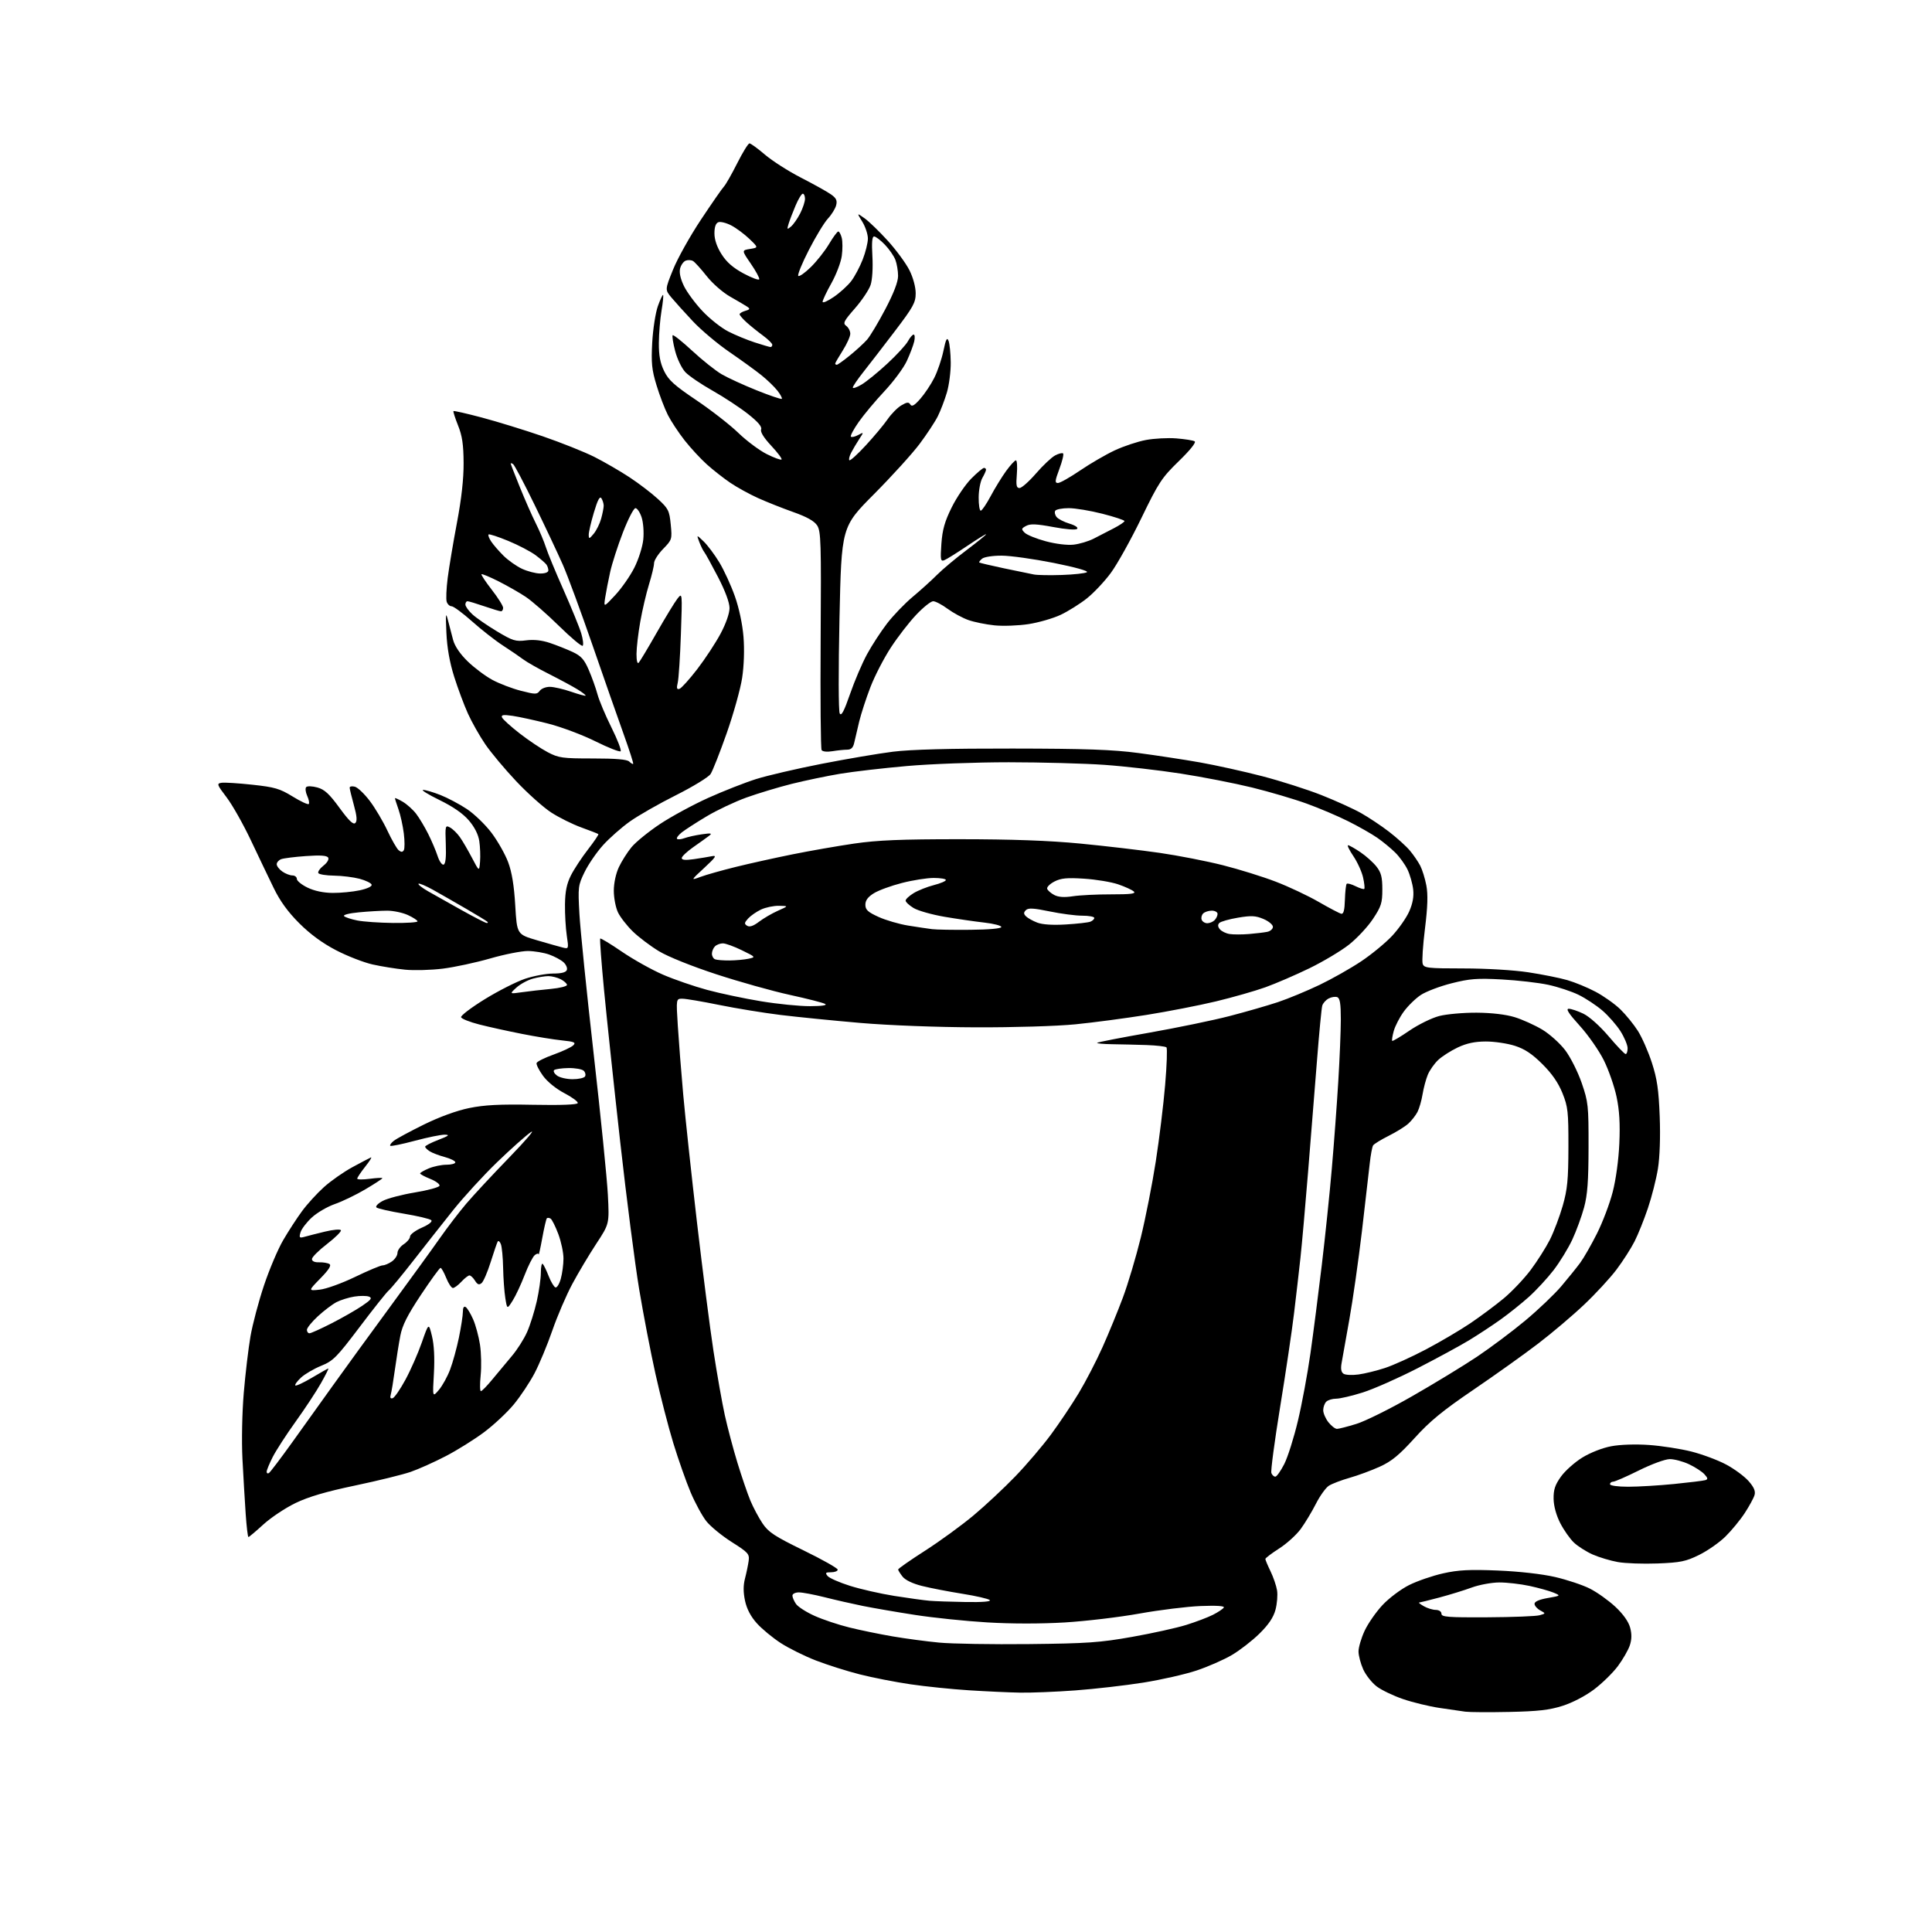 <?xml version="1.0" encoding="UTF-8" standalone="no"?>
<svg 
  version="1.1" 
  xmlns="http://www.w3.org/2000/svg" 
  xmlns:xlink="http://www.w3.org/1999/xlink" 
  xmlns:svg="http://www.w3.org/2000/svg"
  xmlns:rdf="http://www.w3.org/1999/02/22-rdf-syntax-ns#"
  xmlns:cc="http://creativecommons.org/ns#"
  xmlns:dc="http://purl.org/dc/elements/1.1/"
  viewBox="0 0 768 768"
  width="768"
  height="768"
>
<style>svg {background-color: white; }</style>"
<path stroke="none" fill="black" fill-rule="evenodd" d="M600.00,680.52C592.02,680.69 584.15,680.64 582.50,680.42C580.85,680.19 576.20,679.52 572.18,678.92C568.15,678.32 561.67,676.75 557.79,675.43C553.90,674.11 549.16,671.83 547.25,670.38C545.34,668.92 542.94,665.88 541.91,663.62C540.89,661.35 540.04,658.15 540.03,656.50C540.03,654.85 541.12,651.14 542.46,648.26C543.80,645.38 547.00,640.78 549.57,638.03C552.14,635.28 556.90,631.70 560.16,630.08C563.42,628.45 569.51,626.36 573.69,625.43C579.73,624.08 584.19,623.85 595.40,624.31C603.90,624.66 612.94,625.68 618.16,626.88C622.92,627.98 629.17,630.06 632.04,631.52C634.91,632.98 639.45,636.22 642.13,638.72C645.23,641.62 647.36,644.62 648.00,646.99C648.70,649.59 648.66,651.72 647.86,654.10C647.23,655.97 645.09,659.68 643.11,662.34C641.12,665.00 636.88,669.15 633.67,671.57C630.26,674.15 625.08,676.85 621.17,678.09C615.93,679.76 611.39,680.28 600.00,680.52zM405.50,672.85C401.10,672.77 391.96,672.35 385.19,671.92C378.42,671.49 367.95,670.42 361.92,669.53C355.89,668.65 346.81,666.87 341.73,665.58C336.65,664.29 328.84,661.81 324.36,660.08C319.88,658.35 313.58,655.23 310.36,653.14C307.14,651.05 302.86,647.52 300.86,645.29C298.44,642.60 296.86,639.59 296.16,636.33C295.44,632.94 295.43,630.21 296.15,627.47C296.72,625.28 297.37,622.15 297.60,620.50C297.97,617.73 297.47,617.16 290.90,613.00C286.99,610.52 282.45,606.80 280.80,604.73C279.15,602.65 276.33,597.47 274.53,593.22C272.74,588.97 269.64,580.16 267.65,573.66C265.66,567.15 262.47,554.78 260.56,546.16C258.64,537.55 255.73,522.40 254.08,512.50C252.43,502.60 249.04,476.27 246.55,454.00C244.06,431.73 241.16,404.50 240.11,393.50C239.06,382.50 238.37,373.32 238.59,373.09C238.81,372.87 242.70,375.22 247.24,378.33C251.78,381.43 259.15,385.55 263.61,387.47C268.06,389.39 275.94,392.10 281.11,393.50C286.27,394.90 295.90,396.93 302.50,398.02C309.10,399.11 317.88,399.99 322.00,399.97C326.71,399.95 328.94,399.62 328.00,399.08C327.18,398.60 320.88,396.99 314.00,395.49C307.12,393.99 293.99,390.31 284.81,387.31C275.03,384.11 265.57,380.31 261.96,378.13C258.57,376.08 253.88,372.54 251.54,370.26C249.20,367.98 246.54,364.56 245.64,362.66C244.74,360.75 244.00,356.90 244.00,354.09C244.00,351.06 244.82,347.24 246.01,344.71C247.11,342.36 249.38,338.78 251.05,336.75C252.72,334.73 257.79,330.61 262.30,327.60C266.82,324.60 275.46,319.91 281.51,317.18C287.55,314.46 296.13,311.09 300.57,309.69C305.01,308.29 316.71,305.57 326.57,303.64C336.43,301.71 349.23,299.53 355.00,298.81C362.06,297.93 377.63,297.52 402.50,297.56C431.48,297.60 442.32,297.98 452.50,299.33C459.65,300.27 470.68,301.96 477.00,303.07C483.32,304.19 494.48,306.66 501.79,308.56C509.09,310.46 519.67,313.84 525.29,316.06C530.90,318.28 537.98,321.49 541.00,323.19C544.02,324.89 549.04,328.23 552.14,330.61C555.24,333.00 558.97,336.36 560.42,338.09C561.88,339.82 563.74,342.54 564.56,344.12C565.38,345.70 566.48,349.25 567.00,352.00C567.67,355.56 567.52,360.48 566.45,369.12C565.62,375.79 565.21,382.08 565.53,383.10C566.07,384.81 567.41,384.96 581.81,384.97C590.75,384.97 601.80,385.63 607.50,386.50C613.00,387.33 619.98,388.73 623.00,389.60C626.02,390.47 631.11,392.56 634.30,394.26C637.49,395.95 641.90,399.08 644.11,401.22C646.31,403.36 649.45,407.22 651.09,409.80C652.73,412.39 655.24,418.10 656.66,422.50C658.73,428.88 659.35,433.19 659.76,443.78C660.07,451.94 659.79,459.97 659.05,464.59C658.38,468.72 656.59,475.79 655.06,480.30C653.54,484.81 651.15,490.76 649.75,493.51C648.35,496.27 645.13,501.29 642.59,504.67C640.06,508.04 634.25,514.33 629.68,518.65C625.12,522.97 616.91,529.92 611.44,534.10C605.97,538.29 594.43,546.52 585.79,552.40C573.46,560.78 568.39,564.94 562.29,571.69C556.19,578.42 553.19,580.89 548.50,583.02C545.20,584.52 539.80,586.52 536.50,587.45C533.20,588.39 529.49,589.81 528.25,590.60C527.02,591.39 524.70,594.62 523.10,597.77C521.50,600.92 518.78,605.43 517.07,607.78C515.35,610.13 511.48,613.64 508.47,615.56C505.46,617.49 503.00,619.36 503.00,619.72C503.00,620.07 503.92,622.27 505.05,624.60C506.18,626.93 507.35,630.35 507.65,632.20C507.95,634.06 507.66,637.53 507.02,639.93C506.20,642.97 504.28,645.82 500.65,649.39C497.79,652.20 492.87,656.02 489.71,657.88C486.55,659.75 480.26,662.51 475.73,664.03C471.20,665.55 461.65,667.72 454.50,668.86C447.35,670.00 435.20,671.39 427.50,671.96C419.80,672.53 409.90,672.93 405.50,672.85zM409.00,653.55C432.23,653.30 437.29,652.95 450.00,650.69C457.98,649.28 467.65,647.14 471.50,645.95C475.35,644.75 480.16,642.93 482.18,641.90C484.21,640.87 486.14,639.58 486.48,639.03C486.88,638.39 483.65,638.17 477.30,638.42C471.91,638.63 460.98,639.98 453.00,641.41C445.02,642.85 431.64,644.44 423.25,644.95C413.89,645.51 401.99,645.51 392.44,644.93C383.88,644.42 370.94,643.08 363.69,641.95C356.44,640.83 347.12,639.22 343.00,638.39C338.88,637.55 332.05,636.00 327.83,634.93C323.62,633.87 319.00,633.00 317.58,633.00C316.15,633.00 315.00,633.57 315.00,634.28C315.00,634.98 315.65,636.48 316.44,637.62C317.24,638.75 320.56,640.88 323.83,642.34C327.10,643.81 333.32,645.89 337.64,646.95C341.96,648.02 349.70,649.61 354.83,650.49C359.96,651.37 368.28,652.48 373.33,652.96C378.37,653.44 394.43,653.71 409.00,653.55zM591.25,642.90C601.29,642.85 610.62,642.48 612.00,642.09C614.50,641.38 614.50,641.38 612.25,640.15C611.01,639.48 610.00,638.30 610.00,637.54C610.00,636.65 611.88,635.82 615.25,635.24C620.50,634.32 620.50,634.32 617.50,633.07C615.85,632.39 611.58,631.20 608.00,630.43C604.42,629.66 599.02,629.04 596.00,629.05C592.98,629.06 588.02,629.97 585.00,631.08C581.98,632.19 576.18,633.97 572.12,635.05C568.07,636.12 564.47,637.02 564.12,637.04C563.78,637.05 564.62,637.71 566.00,638.50C567.38,639.29 569.51,639.95 570.75,639.96C572.07,639.99 573.00,640.62 573.00,641.50C573.00,642.78 575.65,642.99 591.25,642.90zM383.95,636.83C390.47,636.94 394.04,636.65 393.45,636.06C392.93,635.55 388.00,634.41 382.50,633.54C377.00,632.66 369.80,631.27 366.50,630.44C362.78,629.51 359.84,628.09 358.77,626.72C357.82,625.50 357.03,624.23 357.02,623.90C357.01,623.57 361.84,620.20 367.75,616.41C373.66,612.62 382.32,606.31 387.00,602.39C391.68,598.48 399.14,591.50 403.59,586.89C408.05,582.27 414.42,574.80 417.76,570.27C421.11,565.75 426.08,558.32 428.82,553.77C431.56,549.22 435.82,541.00 438.28,535.50C440.74,530.00 444.38,521.12 446.38,515.77C448.38,510.42 451.57,499.70 453.48,491.96C455.38,484.21 458.06,470.59 459.44,461.69C460.83,452.78 462.50,439.10 463.16,431.27C463.83,423.44 464.06,416.73 463.69,416.35C463.31,415.98 459.74,415.56 455.75,415.42C451.76,415.29 445.61,415.14 442.08,415.09C438.55,415.04 435.88,414.79 436.13,414.54C436.38,414.28 445.67,412.47 456.77,410.52C467.86,408.56 482.24,405.59 488.72,403.91C495.20,402.23 503.87,399.73 508.00,398.36C512.12,396.98 519.56,393.89 524.54,391.51C529.52,389.12 536.97,384.90 541.11,382.13C545.25,379.37 550.77,374.81 553.39,372.02C556.00,369.22 559.06,364.86 560.18,362.32C561.58,359.16 562.08,356.39 561.76,353.56C561.50,351.28 560.50,347.76 559.54,345.72C558.57,343.69 556.37,340.63 554.64,338.92C552.91,337.21 549.70,334.56 547.50,333.04C545.30,331.51 540.14,328.57 536.03,326.51C531.93,324.45 524.47,321.27 519.45,319.46C514.44,317.64 504.67,314.76 497.75,313.06C490.82,311.36 478.04,308.86 469.33,307.51C460.62,306.16 446.98,304.60 439.00,304.04C431.02,303.48 413.93,303.02 401.00,303.01C388.07,303.01 369.85,303.68 360.50,304.51C351.15,305.33 339.23,306.71 334.00,307.58C328.77,308.45 320.12,310.26 314.76,311.59C309.41,312.93 301.28,315.39 296.69,317.04C292.11,318.70 285.01,322.05 280.93,324.49C276.84,326.93 272.38,329.81 271.01,330.89C269.65,331.98 268.80,333.13 269.13,333.46C269.45,333.79 270.80,333.66 272.11,333.17C273.43,332.69 276.52,332.00 279.00,331.65C282.72,331.11 283.22,331.22 281.87,332.25C280.97,332.94 278.16,334.95 275.62,336.73C273.08,338.51 271.00,340.47 271.00,341.09C271.00,341.88 272.47,342.01 275.75,341.54C278.36,341.16 281.62,340.63 283.00,340.35C285.06,339.94 284.54,340.74 280.00,344.95C274.50,350.04 274.50,350.04 278.50,348.56C280.70,347.74 287.00,345.97 292.50,344.61C298.00,343.25 308.12,341.01 315.00,339.62C321.88,338.23 332.90,336.31 339.50,335.34C348.84,333.98 358.14,333.60 381.50,333.60C402.28,333.61 417.03,334.14 429.50,335.34C439.40,336.30 453.57,337.96 461.00,339.03C468.43,340.11 479.75,342.32 486.16,343.95C492.57,345.57 502.02,348.51 507.16,350.49C512.30,352.46 519.96,356.07 524.20,358.52C528.43,360.96 532.47,363.08 533.17,363.23C534.08,363.42 534.50,361.82 534.62,357.69C534.72,354.49 535.04,351.63 535.33,351.33C535.63,351.03 537.23,351.47 538.88,352.29C540.53,353.11 542.08,353.59 542.32,353.34C542.57,353.10 542.35,351.05 541.84,348.78C541.33,346.52 539.60,342.71 537.99,340.33C536.38,337.95 535.43,336.00 535.88,336.00C536.33,336.00 538.53,337.24 540.77,338.75C543.01,340.26 545.89,342.84 547.17,344.48C549.03,346.85 549.50,348.68 549.50,353.56C549.50,358.95 549.06,360.34 545.75,365.32C543.69,368.43 539.41,373.01 536.25,375.51C533.09,378.00 526.00,382.23 520.50,384.91C515.00,387.58 507.12,390.98 503.00,392.46C498.88,393.94 490.03,396.46 483.35,398.07C476.67,399.67 464.30,402.08 455.85,403.43C447.41,404.78 434.65,406.47 427.50,407.18C420.15,407.91 402.98,408.43 388.00,408.38C372.49,408.33 353.42,407.61 342.00,406.63C331.27,405.71 317.00,404.28 310.27,403.46C303.54,402.63 292.56,400.84 285.88,399.48C279.19,398.11 272.61,397.00 271.24,397.00C268.76,397.00 268.76,397.00 269.44,407.75C269.81,413.66 270.77,425.93 271.58,435.00C272.39,444.07 274.86,467.02 277.07,486.00C279.28,504.98 282.22,527.92 283.61,537.00C285.00,546.08 287.03,557.55 288.11,562.50C289.20,567.45 291.47,576.00 293.15,581.50C294.83,587.00 297.14,593.75 298.28,596.50C299.43,599.25 301.61,603.34 303.13,605.60C305.47,609.08 307.92,610.69 319.44,616.31C326.90,619.95 333.00,623.39 333.00,623.96C333.00,624.53 331.82,625.00 330.38,625.00C328.16,625.00 327.95,625.23 328.99,626.49C329.68,627.31 333.67,629.07 337.87,630.39C342.07,631.72 350.00,633.52 355.50,634.40C361.00,635.27 367.30,636.14 369.50,636.33C371.70,636.51 378.20,636.74 383.95,636.83zM658.94,621.50C653.20,621.72 646.08,621.47 643.12,620.94C640.16,620.41 635.66,619.06 633.12,617.94C630.58,616.81 627.22,614.68 625.66,613.20C624.09,611.71 621.66,608.25 620.24,605.50C618.64,602.38 617.64,598.74 617.58,595.84C617.52,592.17 618.14,590.28 620.50,586.98C622.15,584.67 625.98,581.26 629.00,579.40C632.17,577.45 637.04,575.54 640.50,574.90C644.04,574.23 650.19,574.03 655.50,574.40C660.45,574.75 668.03,575.92 672.35,577.01C676.66,578.10 682.86,580.41 686.13,582.15C689.40,583.89 693.42,586.86 695.08,588.74C697.25,591.21 697.91,592.77 697.45,594.33C697.10,595.52 695.34,598.75 693.54,601.50C691.74,604.25 688.29,608.44 685.88,610.81C683.47,613.18 678.77,616.46 675.44,618.10C670.15,620.71 668.03,621.14 658.94,621.50zM98.76,611.00C98.50,611.00 98.01,606.84 97.66,601.75C97.31,596.66 96.74,586.88 96.38,580.00C96.02,572.91 96.24,561.54 96.90,553.71C97.54,546.13 98.74,536.01 99.57,531.21C100.40,526.42 102.81,517.33 104.93,511.00C107.04,504.68 110.47,496.57 112.56,493.00C114.64,489.43 118.02,484.22 120.07,481.44C122.11,478.66 126.03,474.36 128.78,471.89C131.52,469.42 136.63,465.85 140.13,463.95C143.63,462.05 146.92,460.32 147.45,460.10C147.98,459.88 146.97,461.52 145.20,463.74C143.44,465.97 142.00,468.12 142.00,468.52C142.00,468.93 144.25,468.96 147.00,468.59C149.75,468.23 152.00,468.12 152.00,468.35C152.00,468.58 148.96,470.57 145.25,472.76C141.54,474.96 136.07,477.60 133.10,478.63C130.13,479.66 126.00,482.07 123.92,484.00C121.84,485.93 119.83,488.58 119.45,489.90C118.84,492.05 119.02,492.22 121.14,491.63C122.44,491.26 126.09,490.33 129.25,489.57C132.41,488.80 135.23,488.56 135.51,489.02C135.80,489.48 133.32,491.94 130.02,494.49C126.71,497.03 124.00,499.74 124.00,500.49C124.00,501.36 125.06,501.84 126.86,501.79C128.43,501.74 130.27,502.05 130.95,502.47C131.82,503.01 130.75,504.71 127.35,508.19C122.50,513.15 122.50,513.15 127.08,512.66C129.62,512.40 135.88,510.14 141.16,507.59C146.38,505.07 151.31,503.00 152.10,503.00C152.90,503.00 154.56,502.30 155.78,501.44C157.00,500.59 158.00,499.06 158.00,498.06C158.00,497.05 159.12,495.49 160.50,494.59C161.88,493.69 163.00,492.31 163.00,491.52C163.00,490.74 165.10,489.16 167.68,488.02C170.53,486.76 171.99,485.60 171.43,485.04C170.92,484.53 166.00,483.37 160.50,482.45C155.00,481.53 150.11,480.42 149.64,479.98C149.16,479.53 150.28,478.36 152.14,477.38C153.99,476.39 159.74,474.88 164.92,474.02C170.10,473.17 174.51,471.97 174.71,471.36C174.92,470.75 173.26,469.52 171.04,468.63C168.82,467.74 167.00,466.76 167.00,466.46C167.00,466.15 168.56,465.25 170.47,464.45C172.38,463.65 175.53,463.00 177.47,463.00C179.41,463.00 181.00,462.57 181.00,462.04C181.00,461.51 179.14,460.58 176.87,459.96C174.59,459.35 171.89,458.33 170.87,457.69C169.84,457.04 169.00,456.21 169.00,455.83C169.00,455.45 171.36,454.23 174.25,453.12C178.39,451.53 178.93,451.09 176.82,451.05C175.35,451.02 169.98,452.12 164.88,453.48C159.79,454.84 155.40,455.74 155.13,455.47C154.87,455.20 155.51,454.30 156.57,453.47C157.63,452.64 163.00,449.74 168.50,447.03C174.71,443.98 181.53,441.49 186.50,440.47C192.60,439.22 198.63,438.91 211.92,439.17C222.94,439.38 229.45,439.13 229.66,438.50C229.85,437.95 227.46,436.18 224.36,434.56C221.01,432.81 217.56,430.00 215.84,427.63C214.25,425.43 213.11,423.16 213.30,422.57C213.50,421.98 216.54,420.46 220.08,419.20C223.61,417.93 227.12,416.29 227.88,415.54C229.04,414.39 228.34,414.08 223.38,413.57C220.14,413.24 213.00,412.08 207.50,410.99C202.00,409.91 194.38,408.23 190.57,407.26C186.76,406.29 183.48,404.99 183.28,404.37C183.08,403.74 187.32,400.52 192.71,397.20C198.09,393.88 205.30,390.23 208.72,389.08C212.14,387.94 217.15,387.00 219.86,387.00C223.17,387.00 224.96,386.54 225.33,385.59C225.62,384.82 225.03,383.43 224.00,382.50C222.97,381.57 220.42,380.20 218.32,379.45C216.22,378.70 212.42,378.07 209.88,378.04C207.34,378.02 200.59,379.35 194.88,381.00C189.17,382.64 180.69,384.47 176.03,385.05C171.37,385.63 164.62,385.82 161.03,385.46C157.44,385.11 151.63,384.18 148.12,383.39C144.62,382.61 138.09,380.07 133.62,377.75C128.20,374.94 123.33,371.37 118.97,367.02C114.45,362.51 111.32,358.19 108.80,353.00C106.79,348.88 102.70,340.32 99.71,334.00C96.72,327.68 92.40,320.02 90.11,317.00C86.22,311.88 86.08,311.48 88.06,311.17C89.23,310.99 94.76,311.33 100.34,311.94C109.22,312.90 111.23,313.49 116.32,316.62C119.51,318.59 122.40,319.93 122.73,319.61C123.06,319.28 122.78,317.81 122.11,316.35C121.45,314.89 121.28,313.32 121.73,312.87C122.19,312.41 124.18,312.49 126.17,313.04C129.00,313.82 130.90,315.57 134.96,321.14C138.73,326.30 140.45,327.95 141.25,327.15C142.04,326.36 141.88,324.40 140.67,320.04C139.75,316.74 139.00,313.62 139.00,313.11C139.00,312.60 139.93,312.43 141.07,312.73C142.21,313.03 144.88,315.58 147.01,318.40C149.14,321.22 152.29,326.53 154.00,330.19C155.72,333.86 157.73,337.36 158.47,337.98C159.47,338.80 160.00,338.80 160.52,337.97C160.90,337.35 160.90,334.35 160.52,331.30C160.14,328.25 159.19,323.96 158.41,321.75C157.64,319.55 157.00,317.55 157.00,317.32C157.00,317.08 158.38,317.70 160.07,318.69C161.76,319.69 164.17,321.85 165.43,323.50C166.69,325.15 168.84,328.75 170.22,331.50C171.60,334.25 173.28,338.21 173.96,340.30C174.64,342.39 175.71,343.92 176.34,343.70C177.12,343.43 177.41,340.75 177.21,335.59C176.94,328.20 177.01,327.93 178.89,328.94C179.98,329.52 181.73,331.23 182.80,332.75C183.87,334.26 186.04,337.98 187.62,341.00C190.50,346.50 190.50,346.50 190.83,342.50C191.00,340.30 190.87,336.65 190.53,334.38C190.14,331.72 188.66,328.80 186.38,326.13C184.04,323.39 180.07,320.64 174.67,318.01C170.18,315.81 167.27,314.01 168.21,314.01C169.16,314.00 172.26,314.92 175.11,316.04C177.96,317.17 182.69,319.68 185.62,321.62C188.55,323.57 192.96,327.83 195.41,331.09C197.86,334.35 200.83,339.59 202.00,342.74C203.48,346.69 204.36,352.04 204.82,359.95C205.50,371.43 205.50,371.43 213.50,373.78C217.90,375.07 222.54,376.38 223.80,376.69C226.06,377.24 226.09,377.15 225.30,371.88C224.86,368.92 224.54,363.35 224.59,359.50C224.66,354.35 225.28,351.31 226.94,348.00C228.19,345.52 231.24,340.89 233.72,337.69C236.19,334.50 238.06,331.74 237.86,331.57C237.66,331.39 234.63,330.21 231.13,328.94C227.63,327.68 222.23,325.00 219.13,322.99C216.03,320.98 209.77,315.39 205.22,310.57C200.67,305.75 195.11,299.10 192.86,295.79C190.61,292.48 187.52,287.01 186.00,283.64C184.47,280.26 182.02,273.68 180.54,269.00C178.74,263.30 177.72,257.53 177.45,251.50C177.11,243.96 177.20,243.15 178.06,246.50C178.62,248.70 179.55,252.25 180.12,254.40C180.79,256.87 182.89,259.97 185.90,262.90C188.50,265.43 192.90,268.73 195.67,270.23C198.44,271.74 203.56,273.70 207.04,274.59C212.85,276.08 213.47,276.08 214.55,274.61C215.19,273.72 217.02,273.01 218.61,273.03C220.20,273.05 223.97,273.92 226.99,274.96C230.01,276.00 232.62,276.71 232.79,276.54C232.96,276.37 231.53,275.25 229.60,274.06C227.68,272.87 222.59,270.13 218.30,267.96C214.01,265.80 209.38,263.17 208.00,262.12C206.62,261.08 203.03,258.62 200.00,256.66C196.97,254.71 191.44,250.38 187.70,247.05C183.96,243.72 180.28,241.00 179.52,241.00C178.76,241.00 177.88,240.19 177.57,239.21C177.25,238.22 177.43,233.98 177.96,229.78C178.50,225.58 180.15,215.70 181.64,207.82C183.45,198.25 184.33,190.35 184.29,184.00C184.25,176.70 183.74,173.25 182.08,169.12C180.90,166.16 180.08,163.59 180.26,163.41C180.44,163.23 185.52,164.38 191.55,165.98C197.57,167.58 208.48,170.94 215.80,173.45C223.11,175.97 232.32,179.65 236.27,181.63C240.21,183.62 246.49,187.26 250.23,189.72C253.97,192.18 259.05,196.06 261.53,198.35C265.69,202.17 266.09,202.98 266.63,208.50C267.20,214.36 267.13,214.58 263.61,218.20C261.62,220.24 260.00,222.78 260.00,223.85C260.00,224.91 259.10,228.70 258.00,232.26C256.90,235.82 255.33,242.51 254.52,247.12C253.70,251.73 253.03,257.50 253.02,259.95C253.01,262.60 253.36,264.02 253.89,263.45C254.38,262.93 257.61,257.55 261.05,251.50C264.50,245.45 268.20,239.38 269.28,238.00C271.24,235.50 271.24,235.50 270.67,252.00C270.36,261.07 269.79,269.80 269.41,271.38C268.88,273.59 269.04,274.16 270.11,273.82C270.87,273.57 274.07,270.02 277.21,265.94C280.35,261.85 284.51,255.51 286.46,251.85C288.57,247.89 290.00,243.80 290.00,241.72C290.00,239.53 288.29,234.93 285.41,229.36C282.88,224.49 280.43,220.04 279.97,219.47C279.50,218.90 278.61,217.10 277.99,215.47C276.86,212.50 276.86,212.50 279.70,215.21C281.26,216.71 284.07,220.46 285.94,223.55C287.81,226.64 290.59,232.69 292.11,236.99C293.78,241.68 295.15,248.14 295.55,253.15C295.96,258.23 295.75,264.63 295.01,269.49C294.34,273.89 291.58,283.76 288.88,291.44C286.18,299.12 283.30,306.42 282.48,307.67C281.66,308.92 275.48,312.70 268.75,316.08C262.01,319.45 253.75,324.17 250.38,326.56C247.02,328.95 242.20,333.21 239.68,336.01C237.15,338.82 233.88,343.59 232.40,346.62C229.81,351.92 229.73,352.57 230.33,363.32C230.67,369.47 233.22,394.52 236.00,419.00C238.78,443.48 241.32,468.68 241.64,475.00C242.23,486.50 242.23,486.50 237.05,494.38C234.20,498.72 229.90,505.92 227.51,510.38C225.11,514.85 221.54,523.17 219.57,528.87C217.60,534.57 214.41,542.23 212.49,545.89C210.56,549.55 206.85,555.13 204.24,558.28C201.64,561.44 196.35,566.38 192.50,569.27C188.65,572.16 181.78,576.46 177.23,578.82C172.68,581.19 166.38,584.01 163.23,585.10C160.08,586.19 150.15,588.63 141.16,590.52C129.65,592.93 122.66,594.98 117.50,597.47C113.47,599.41 107.70,603.25 104.69,606.00C101.68,608.75 99.01,611.00 98.76,611.00zM647.25,591.00C651.24,591.00 659.45,590.51 665.50,589.91C671.55,589.30 677.12,588.62 677.89,588.38C679.00,588.04 678.93,587.59 677.54,586.04C676.59,584.99 673.83,583.20 671.41,582.06C669.00,580.93 665.55,580.01 663.76,580.02C661.94,580.03 656.53,582.01 651.50,584.51C646.55,586.97 641.94,588.99 641.25,588.99C640.56,589.00 640.00,589.45 640.00,590.00C640.00,590.57 643.08,591.00 647.25,591.00zM506.95,587.00C507.51,587.00 509.11,584.74 510.52,581.97C511.92,579.20 514.37,571.44 515.96,564.72C517.56,558.00 519.79,545.98 520.92,538.00C522.05,530.02 524.08,514.27 525.42,503.00C526.77,491.73 528.57,474.40 529.42,464.50C530.28,454.60 531.43,439.07 531.98,430.00C532.54,420.93 532.99,409.77 533.00,405.22C533.00,398.98 532.65,396.80 531.58,396.39C530.80,396.09 529.25,396.33 528.15,396.92C527.04,397.51 525.90,398.79 525.62,399.75C525.33,400.71 524.39,410.50 523.53,421.50C522.66,432.50 521.06,452.52 519.97,466.00C518.88,479.48 517.52,494.77 516.95,500.00C516.38,505.23 515.24,515.12 514.41,522.00C513.59,528.88 511.10,545.67 508.87,559.31C506.65,572.96 505.08,584.77 505.39,585.56C505.69,586.35 506.39,587.00 506.95,587.00zM106.90,585.56C107.39,585.26 111.59,579.72 116.23,573.25C120.87,566.79 128.20,556.55 132.52,550.50C136.84,544.45 146.93,530.57 154.94,519.66C162.95,508.75 171.92,496.38 174.87,492.16C177.82,487.95 182.53,481.80 185.33,478.50C188.13,475.20 195.84,466.91 202.46,460.09C209.08,453.26 212.93,448.75 211.00,450.06C209.07,451.37 203.06,456.73 197.63,461.97C192.20,467.21 184.33,475.80 180.13,481.06C175.93,486.32 168.80,495.37 164.29,501.16C159.77,506.96 155.37,512.28 154.50,513.00C153.64,513.71 148.43,520.26 142.93,527.55C133.81,539.61 132.44,540.99 127.66,542.93C124.77,544.11 121.16,546.22 119.64,547.63C118.12,549.05 117.11,550.44 117.40,550.74C117.70,551.03 120.68,549.63 124.04,547.64C127.40,545.64 130.31,544.00 130.52,544.00C130.72,544.00 129.40,546.64 127.57,549.87C125.75,553.10 121.22,559.97 117.52,565.12C113.81,570.28 109.71,576.62 108.39,579.22C107.08,581.81 106.00,584.43 106.00,585.03C106.00,585.63 106.40,585.87 106.90,585.56zM531.47,568.00C532.19,568.00 535.67,567.11 539.19,566.02C542.71,564.94 552.70,559.98 561.38,555.00C570.07,550.03 581.64,542.98 587.10,539.34C592.55,535.69 601.22,529.20 606.36,524.91C611.50,520.62 617.92,514.50 620.63,511.31C623.34,508.11 626.73,503.92 628.15,501.99C629.57,500.06 632.57,494.83 634.81,490.37C637.06,485.91 639.87,478.49 641.06,473.88C642.35,468.92 643.43,461.02 643.71,454.50C644.06,446.67 643.74,441.34 642.61,436.00C641.74,431.88 639.47,425.35 637.56,421.50C635.65,417.65 631.34,411.46 627.97,407.75C623.61,402.95 622.35,401.00 623.60,401.00C624.57,401.00 627.20,401.89 629.44,402.97C631.81,404.12 636.01,407.89 639.48,411.97C642.75,415.84 645.79,419.00 646.22,419.00C646.65,419.00 647.00,417.96 647.00,416.70C647.00,415.43 645.72,412.37 644.16,409.91C642.59,407.44 639.34,403.74 636.94,401.68C634.53,399.62 630.29,396.82 627.51,395.46C624.74,394.10 619.32,392.31 615.48,391.48C611.64,390.65 603.33,389.69 597.00,389.35C587.17,388.82 584.27,389.04 577.04,390.87C572.39,392.04 566.88,394.14 564.79,395.52C562.69,396.91 559.64,399.89 558.00,402.16C556.36,404.42 554.58,407.88 554.04,409.83C553.50,411.79 553.22,413.55 553.42,413.76C553.63,413.96 556.71,412.13 560.27,409.69C563.83,407.26 569.17,404.64 572.12,403.88C575.08,403.12 581.77,402.53 587.00,402.56C592.95,402.60 598.58,403.26 602.08,404.33C605.15,405.27 610.08,407.50 613.05,409.27C616.01,411.05 620.13,414.75 622.21,417.50C624.29,420.25 627.23,426.10 628.75,430.50C631.35,438.06 631.50,439.47 631.47,456.00C631.45,469.50 631.05,474.99 629.69,480.00C628.72,483.57 626.62,489.32 625.01,492.77C623.40,496.22 620.06,501.67 617.59,504.89C615.11,508.11 610.70,512.88 607.79,515.50C604.88,518.11 599.80,522.18 596.49,524.54C593.19,526.90 587.56,530.60 583.99,532.77C580.42,534.94 571.20,539.94 563.51,543.89C555.81,547.84 546.00,552.18 541.71,553.53C537.41,554.89 532.66,556.00 531.15,556.00C529.64,556.00 527.86,556.54 527.20,557.20C526.54,557.86 526.00,559.37 526.00,560.57C526.00,561.76 526.93,563.92 528.07,565.37C529.21,566.81 530.74,568.00 531.47,568.00zM156.11,555.80C156.84,555.55 159.12,552.24 161.18,548.43C163.25,544.62 166.17,537.97 167.68,533.65C170.42,525.80 170.42,525.80 171.72,531.15C172.56,534.63 172.83,539.81 172.48,546.00C171.93,555.50 171.93,555.50 174.47,552.50C175.87,550.85 177.88,547.21 178.93,544.41C179.99,541.61 181.56,535.89 182.43,531.70C183.29,527.51 184.00,522.91 184.00,521.48C184.00,519.83 184.40,519.13 185.11,519.57C185.73,519.95 187.05,522.12 188.05,524.39C189.06,526.65 190.29,531.21 190.80,534.51C191.30,537.80 191.42,543.31 191.07,546.75C190.72,550.19 190.76,553.00 191.16,553.00C191.57,553.00 193.61,550.91 195.70,548.36C197.79,545.81 201.26,541.65 203.41,539.11C205.57,536.58 208.32,532.25 209.53,529.50C210.75,526.75 212.47,521.26 213.37,517.30C214.27,513.34 215.00,508.21 215.00,505.89C215.00,503.57 215.34,502.00 215.75,502.42C216.16,502.83 217.23,505.02 218.11,507.29C219.00,509.55 220.21,511.57 220.80,511.77C221.39,511.96 222.35,510.41 222.93,508.31C223.51,506.22 223.99,502.60 223.99,500.29C224.00,497.97 223.07,493.59 221.94,490.56C220.80,487.52 219.42,484.76 218.87,484.42C218.32,484.08 217.65,484.02 217.39,484.28C217.12,484.54 216.30,488.08 215.56,492.13C214.82,496.18 214.17,499.11 214.11,498.63C214.05,498.15 213.35,498.29 212.56,498.95C211.77,499.61 209.97,503.15 208.56,506.82C207.15,510.50 205.01,515.08 203.80,517.00C201.59,520.50 201.59,520.50 200.87,516.00C200.47,513.52 200.08,508.12 200.00,504.00C199.92,499.88 199.52,495.63 199.10,494.57C198.69,493.50 198.11,493.05 197.83,493.57C197.55,494.08 196.29,497.75 195.04,501.72C193.79,505.70 192.17,509.45 191.44,510.05C190.43,510.89 189.80,510.65 188.82,509.08C188.10,507.93 187.12,507.00 186.62,507.00C186.13,507.00 184.69,508.12 183.41,509.50C182.14,510.88 180.62,512.00 180.04,512.00C179.46,512.00 178.26,510.20 177.38,508.00C176.50,505.80 175.48,504.00 175.12,504.00C174.75,504.00 171.24,508.84 167.31,514.75C161.95,522.82 159.91,526.87 159.13,531.00C158.55,534.02 157.58,540.10 156.97,544.50C156.37,548.90 155.63,553.34 155.33,554.37C154.97,555.62 155.22,556.09 156.11,555.80zM540.00,546.38C542.48,546.05 547.20,544.89 550.50,543.81C553.80,542.74 561.12,539.42 566.76,536.45C572.40,533.48 580.35,528.80 584.43,526.05C588.50,523.30 594.51,518.83 597.77,516.12C601.03,513.40 605.84,508.33 608.46,504.85C611.07,501.36 614.51,495.94 616.10,492.81C617.68,489.67 619.98,483.59 621.21,479.30C623.07,472.77 623.44,468.97 623.47,456.00C623.50,441.90 623.28,439.96 621.09,434.51C619.43,430.40 616.92,426.77 613.09,422.97C609.00,418.90 606.06,416.96 602.14,415.71C599.18,414.77 594.01,414.00 590.64,414.01C586.29,414.02 583.04,414.71 579.50,416.37C576.75,417.67 573.24,419.91 571.70,421.36C570.16,422.81 568.30,425.46 567.56,427.25C566.83,429.04 565.90,432.52 565.49,435.00C565.09,437.48 564.18,440.62 563.48,442.00C562.77,443.38 561.13,445.46 559.85,446.64C558.56,447.82 555.02,450.01 552.00,451.52C548.98,453.03 546.20,454.74 545.83,455.32C545.46,455.90 544.86,459.10 544.50,462.43C544.14,465.77 542.74,477.95 541.38,489.50C540.01,501.05 537.77,516.80 536.39,524.50C535.02,532.20 533.62,540.01 533.30,541.85C532.89,544.15 533.14,545.48 534.10,546.10C534.87,546.59 537.52,546.72 540.00,546.38zM123.02,530.00C123.58,530.00 127.52,528.23 131.77,526.06C136.02,523.89 141.50,520.76 143.95,519.10C147.57,516.65 148.07,515.97 146.66,515.42C145.70,515.06 143.09,515.05 140.86,515.41C138.62,515.76 135.44,516.76 133.78,517.61C132.13,518.47 128.80,520.99 126.39,523.21C123.97,525.44 122.00,527.87 122.00,528.63C122.00,529.38 122.46,530.00 123.02,530.00zM227.63,429.00C229.97,429.00 232.18,428.51 232.55,427.91C232.92,427.31 232.70,426.30 232.06,425.66C231.42,425.02 228.68,424.53 225.96,424.57C223.24,424.61 220.68,424.99 220.26,425.40C219.84,425.82 220.38,426.80 221.44,427.58C222.51,428.36 225.29,429.00 227.63,429.00zM207.50,394.42C210.25,394.03 215.43,393.44 219.00,393.11C222.57,392.77 225.45,392.05 225.39,391.50C225.33,390.95 224.20,389.94 222.89,389.26C221.57,388.59 219.38,388.03 218.00,388.02C216.62,388.02 213.81,388.48 211.75,389.05C209.69,389.62 206.77,391.23 205.25,392.61C202.50,395.13 202.50,395.13 207.50,394.42zM290.00,381.80C292.48,381.78 295.85,381.47 297.50,381.12C300.49,380.48 300.48,380.47 294.90,377.74C291.82,376.23 288.42,375.00 287.35,375.00C286.28,375.00 284.86,375.54 284.20,376.20C283.54,376.86 283.00,378.17 283.00,379.12C283.00,380.06 283.56,381.06 284.25,381.34C284.94,381.62 287.52,381.82 290.00,381.80zM496.50,371.29C499.25,371.06 502.51,370.67 503.75,370.42C504.99,370.17 506.00,369.27 506.00,368.43C506.00,367.59 504.31,366.18 502.25,365.31C499.13,363.99 497.43,363.90 492.12,364.79C488.61,365.38 485.27,366.33 484.71,366.89C484.01,367.59 484.08,368.39 484.92,369.40C485.59,370.21 487.35,371.07 488.82,371.29C490.30,371.52 493.75,371.51 496.50,371.29zM385.75,369.61C393.16,369.55 398.02,369.10 398.04,368.50C398.05,367.95 395.01,367.16 391.28,366.74C387.55,366.32 380.41,365.28 375.41,364.43C370.41,363.57 364.90,362.01 363.16,360.95C361.42,359.89 360.00,358.57 360.00,358.00C360.00,357.43 361.44,356.10 363.19,355.03C364.95,353.96 368.55,352.53 371.19,351.85C373.84,351.18 376.00,350.26 376.00,349.81C376.00,349.36 373.82,349.00 371.16,349.00C368.50,349.00 362.82,349.89 358.55,350.99C354.27,352.08 349.25,353.92 347.39,355.07C345.01,356.54 344.00,357.90 344.00,359.64C344.00,361.65 344.97,362.55 349.25,364.50C352.14,365.81 357.43,367.35 361.00,367.93C364.57,368.50 368.85,369.14 370.50,369.35C372.15,369.56 379.01,369.68 385.75,369.61zM301.70,366.42C303.48,365.06 306.87,363.09 309.22,362.04C313.50,360.14 313.50,360.14 309.65,360.07C307.53,360.03 304.31,360.71 302.49,361.57C300.67,362.43 298.37,364.04 297.38,365.13C295.85,366.82 295.80,367.26 297.01,368.01C297.99,368.61 299.48,368.11 301.70,366.42zM423.67,367.49C428.16,367.22 432.55,366.73 433.42,366.39C434.29,366.06 435.00,365.38 435.00,364.89C435.00,364.40 432.86,364.00 430.25,364.00C427.64,364.01 421.79,363.24 417.25,362.30C410.82,360.97 408.74,360.86 407.80,361.80C406.87,362.73 406.87,363.28 407.84,364.25C408.53,364.94 410.53,366.06 412.29,366.74C414.36,367.54 418.42,367.81 423.67,367.49zM156.25,366.89C161.61,366.95 165.99,366.66 165.97,366.25C165.96,365.84 164.24,364.71 162.15,363.75C160.06,362.79 156.35,362.00 153.92,362.01C151.49,362.01 146.44,362.30 142.70,362.66C138.83,363.02 136.27,363.67 136.77,364.17C137.25,364.65 139.64,365.43 142.07,365.91C144.51,366.39 150.89,366.83 156.25,366.89zM193.42,366.90C193.92,366.96 194.07,366.74 193.76,366.42C193.44,366.10 189.65,363.79 185.34,361.28C181.03,358.77 175.11,355.39 172.19,353.75C169.27,352.12 166.65,351.02 166.36,351.30C166.08,351.59 167.79,352.94 170.17,354.30C172.55,355.66 178.55,359.04 183.50,361.79C188.45,364.55 192.91,366.85 193.42,366.90zM479.91,367.00C480.84,367.00 482.14,366.46 482.80,365.80C483.46,365.14 484.00,364.02 484.00,363.30C484.00,362.58 482.96,362.00 481.70,362.00C480.44,362.00 478.90,362.50 478.28,363.12C477.66,363.74 477.39,364.86 477.69,365.62C477.98,366.38 478.98,367.00 479.91,367.00zM426.50,356.27C429.25,355.85 436.10,355.51 441.73,355.52C449.45,355.53 451.66,355.26 450.73,354.40C450.05,353.77 447.25,352.48 444.50,351.54C441.75,350.60 435.65,349.59 430.95,349.29C424.11,348.85 421.74,349.08 419.13,350.43C417.34,351.36 416.05,352.65 416.27,353.31C416.48,353.96 417.75,355.07 419.08,355.77C420.75,356.64 423.05,356.80 426.50,356.27zM132.20,354.95C135.34,354.98 140.20,354.51 143.00,353.91C146.04,353.25 147.95,352.35 147.73,351.66C147.52,351.02 145.36,349.97 142.93,349.33C140.49,348.69 135.94,348.12 132.81,348.08C129.68,348.04 126.86,347.59 126.55,347.08C126.24,346.57 127.15,345.24 128.57,344.12C130.10,342.92 130.87,341.59 130.44,340.90C129.93,340.07 127.30,339.89 121.61,340.30C117.15,340.61 112.71,341.17 111.75,341.54C110.79,341.91 110.00,342.82 110.00,343.55C110.00,344.29 111.00,345.59 112.22,346.44C113.44,347.30 115.24,348.00 116.22,348.00C117.20,348.00 118.00,348.63 118.00,349.39C118.00,350.15 119.91,351.71 122.25,352.84C124.95,354.15 128.57,354.92 132.20,354.95zM251.70,303.64C251.88,303.45 250.18,298.17 247.93,291.90C245.67,285.63 240.10,269.70 235.54,256.50C230.98,243.30 225.67,228.90 223.74,224.50C221.80,220.10 216.77,209.43 212.56,200.78C208.35,192.13 204.48,184.79 203.95,184.47C203.43,184.15 203.00,184.05 203.00,184.25C203.00,184.45 204.61,188.61 206.59,193.50C208.56,198.40 211.42,204.90 212.95,207.95C214.48,211.00 216.29,215.30 216.98,217.50C217.67,219.70 220.83,227.35 224.01,234.50C227.18,241.65 230.35,249.42 231.05,251.76C231.75,254.10 232.01,256.32 231.63,256.70C231.25,257.08 227.01,253.54 222.22,248.83C217.42,244.12 211.47,238.92 209.00,237.27C206.53,235.62 201.64,232.83 198.15,231.07C194.66,229.31 191.62,228.05 191.40,228.26C191.18,228.48 193.03,231.27 195.50,234.45C197.98,237.63 200.00,240.86 200.00,241.62C200.00,242.38 199.62,243.00 199.16,243.00C198.69,243.00 195.70,242.10 192.50,241.00C189.30,239.90 186.31,239.00 185.84,239.00C185.38,239.00 185.00,239.59 185.00,240.31C185.00,241.04 186.24,242.78 187.75,244.18C189.26,245.59 193.65,248.63 197.50,250.94C203.83,254.74 204.95,255.09 209.15,254.55C212.24,254.16 215.43,254.51 218.65,255.60C221.32,256.50 225.37,258.11 227.66,259.18C231.01,260.76 232.24,262.12 234.05,266.32C235.28,269.17 236.84,273.52 237.51,276.00C238.18,278.48 240.68,284.42 243.07,289.21C245.45,294.00 247.09,298.24 246.71,298.63C246.32,299.01 241.84,297.25 236.75,294.72C231.66,292.18 223.22,289.01 218.00,287.67C212.78,286.34 206.37,284.94 203.76,284.56C200.05,284.03 199.13,284.17 199.56,285.19C199.85,285.91 202.98,288.75 206.51,291.50C210.04,294.25 215.07,297.62 217.70,299.00C222.08,301.30 223.52,301.50 235.68,301.50C244.83,301.50 249.28,301.88 250.13,302.73C250.81,303.41 251.52,303.82 251.70,303.64zM330.88,298.62C328.75,298.97 326.98,298.78 326.60,298.16C326.24,297.58 326.07,277.82 326.22,254.26C326.47,215.64 326.34,211.17 324.83,208.87C323.68,207.11 320.73,205.46 315.33,203.55C311.02,202.02 304.72,199.52 301.31,197.98C297.91,196.44 292.96,193.72 290.31,191.92C287.67,190.13 283.48,186.85 281.00,184.62C278.52,182.40 274.54,178.09 272.14,175.04C269.75,171.99 266.75,167.46 265.49,164.97C264.23,162.49 262.19,157.15 260.97,153.12C259.09,146.95 258.83,144.27 259.27,136.15C259.57,130.84 260.57,124.34 261.51,121.70C262.46,119.05 263.39,117.06 263.59,117.26C263.79,117.46 263.51,120.30 262.96,123.56C262.41,126.83 261.94,132.56 261.91,136.29C261.87,141.26 262.43,144.26 263.99,147.49C265.74,151.10 268.04,153.18 276.81,159.08C282.69,163.04 290.20,168.89 293.50,172.08C296.80,175.27 301.90,179.07 304.83,180.53C307.76,181.99 310.39,182.95 310.68,182.66C310.97,182.37 309.12,179.91 306.58,177.19C303.63,174.03 302.18,171.70 302.56,170.70C302.97,169.63 301.34,167.72 297.33,164.55C294.12,162.02 287.80,157.86 283.28,155.31C278.77,152.77 273.90,149.46 272.47,147.97C271.02,146.45 269.22,142.75 268.38,139.52C267.56,136.37 267.12,133.55 267.40,133.26C267.69,132.98 271.18,135.76 275.17,139.45C279.15,143.14 284.41,147.33 286.85,148.76C289.29,150.19 295.57,153.07 300.81,155.17C306.05,157.28 310.54,158.79 310.78,158.55C311.03,158.31 310.25,156.84 309.05,155.30C307.84,153.76 304.98,150.99 302.68,149.15C300.38,147.30 294.63,143.14 289.91,139.90C285.18,136.65 278.66,131.16 275.41,127.69C272.16,124.23 268.34,119.99 266.91,118.28C264.32,115.16 264.32,115.16 267.56,107.14C269.34,102.72 274.33,93.80 278.65,87.30C282.96,80.81 287.08,74.88 287.80,74.13C288.51,73.37 290.88,69.21 293.06,64.88C295.24,60.55 297.43,57.00 297.93,57.00C298.43,57.00 301.21,59.02 304.10,61.49C306.99,63.96 313.44,68.08 318.43,70.64C323.42,73.20 328.74,76.16 330.25,77.22C332.41,78.72 332.87,79.66 332.39,81.58C332.05,82.93 330.59,85.30 329.14,86.86C327.69,88.41 324.28,94.02 321.56,99.32C318.84,104.62 316.94,109.27 317.33,109.67C317.72,110.06 319.97,108.48 322.32,106.17C324.68,103.86 327.93,99.74 329.55,97.01C331.17,94.27 332.83,92.03 333.23,92.02C333.63,92.01 334.25,93.16 334.61,94.57C334.96,95.98 334.97,99.21 334.62,101.73C334.28,104.25 332.42,109.13 330.50,112.57C328.57,116.01 327.00,119.34 327.00,119.96C327.00,120.59 329.01,119.71 331.47,118.02C333.93,116.33 337.04,113.50 338.39,111.72C339.74,109.95 341.78,106.12 342.92,103.21C344.06,100.31 345.00,96.53 345.00,94.83C345.00,93.13 344.00,90.12 342.78,88.14C340.56,84.55 340.56,84.55 343.73,86.81C345.47,88.05 349.63,92.09 352.98,95.78C356.32,99.48 360.17,104.73 361.53,107.45C362.98,110.34 364.00,114.13 364.00,116.58C364.00,120.27 363.04,122.02 355.73,131.63C351.18,137.61 345.56,144.90 343.23,147.84C340.90,150.78 339.00,153.57 339.00,154.06C339.00,154.54 340.56,154.01 342.46,152.89C344.36,151.77 348.98,148.02 352.72,144.55C356.47,141.08 360.16,137.07 360.93,135.62C361.71,134.18 362.72,133.00 363.19,133.00C363.66,133.00 363.75,134.24 363.41,135.75C363.06,137.26 361.74,140.75 360.47,143.50C359.20,146.25 355.20,151.65 351.59,155.50C347.98,159.35 343.37,164.86 341.35,167.75C339.32,170.64 337.93,173.26 338.25,173.58C338.57,173.90 339.86,173.61 341.13,172.93C343.43,171.70 343.43,171.70 341.52,174.60C340.48,176.20 339.05,178.60 338.35,179.95C337.65,181.30 337.33,182.65 337.64,182.95C337.96,183.25 340.91,180.58 344.20,177.01C347.49,173.44 351.38,168.78 352.84,166.66C354.31,164.53 356.75,162.05 358.28,161.15C360.53,159.82 361.23,159.75 361.88,160.81C362.48,161.78 363.51,161.19 365.85,158.52C367.58,156.54 370.08,152.81 371.38,150.21C372.69,147.62 374.33,142.80 375.02,139.50C375.99,134.83 376.45,133.94 377.07,135.50C377.50,136.60 377.89,140.46 377.93,144.07C377.97,147.68 377.28,153.08 376.39,156.07C375.50,159.06 373.88,163.30 372.78,165.50C371.68,167.70 368.41,172.65 365.53,176.50C362.64,180.35 354.48,189.34 347.39,196.47C334.50,209.44 334.50,209.44 333.71,245.74C333.27,266.42 333.30,282.72 333.81,283.62C334.45,284.77 335.53,282.73 337.92,275.84C339.70,270.70 342.73,263.61 344.66,260.07C346.58,256.53 350.17,251.03 352.62,247.84C355.08,244.65 359.65,239.90 362.79,237.27C365.93,234.65 370.30,230.70 372.50,228.49C374.70,226.29 379.99,221.86 384.25,218.66C388.51,215.45 392.00,212.62 392.00,212.38C392.00,212.14 388.62,214.22 384.50,217.00C380.37,219.79 376.25,222.35 375.35,222.70C373.89,223.26 373.77,222.51 374.22,216.12C374.62,210.55 375.55,207.27 378.31,201.71C380.27,197.74 383.77,192.59 386.09,190.25C388.41,187.91 390.69,186.00 391.16,186.00C391.62,186.00 391.98,186.34 391.96,186.75C391.95,187.16 391.29,188.62 390.50,190.00C389.71,191.38 389.05,194.86 389.04,197.75C389.02,200.64 389.39,203.00 389.86,203.00C390.33,203.00 392.10,200.41 393.79,197.25C395.47,194.09 398.24,189.59 399.93,187.25C401.63,184.91 403.38,183.00 403.84,183.00C404.29,183.00 404.46,185.47 404.21,188.50C403.84,192.96 404.04,194.00 405.28,194.00C406.12,194.00 409.06,191.40 411.81,188.22C414.57,185.04 417.99,181.81 419.41,181.05C420.83,180.29 422.27,179.93 422.60,180.26C422.93,180.59 422.26,183.37 421.11,186.43C419.34,191.17 419.26,192.00 420.55,192.00C421.38,192.00 425.35,189.76 429.37,187.02C433.38,184.29 439.57,180.69 443.12,179.03C446.67,177.37 452.26,175.51 455.54,174.90C458.82,174.29 464.27,174.00 467.65,174.27C471.03,174.54 474.29,175.06 474.90,175.44C475.57,175.85 473.09,178.95 468.60,183.31C461.80,189.92 460.60,191.75 453.69,206.00C449.55,214.53 444.11,224.30 441.59,227.72C439.08,231.14 434.77,235.71 432.02,237.89C429.26,240.07 424.59,243.00 421.63,244.40C418.66,245.80 412.93,247.46 408.88,248.09C404.84,248.71 398.74,248.94 395.33,248.59C391.92,248.24 387.25,247.29 384.96,246.48C382.66,245.67 378.94,243.66 376.69,242.01C374.45,240.35 371.86,239.00 370.95,239.00C370.04,239.00 367.00,241.42 364.21,244.38C361.41,247.33 356.87,253.20 354.12,257.42C351.37,261.63 347.72,268.69 346.02,273.11C344.32,277.52 342.31,283.69 341.55,286.81C340.80,289.94 339.90,293.74 339.57,295.25C339.13,297.24 338.35,298.00 336.73,298.01C335.50,298.02 332.87,298.29 330.88,298.62zM244.56,236.57C247.09,233.85 250.51,228.95 252.16,225.67C253.82,222.39 255.42,217.37 255.71,214.50C256.01,211.57 255.72,207.69 255.05,205.64C254.39,203.64 253.28,202.00 252.60,202.00C251.91,202.00 249.68,206.33 247.63,211.63C245.58,216.92 243.30,224.01 242.55,227.38C241.81,230.75 240.92,235.30 240.58,237.50C239.96,241.50 239.96,241.50 244.56,236.57zM422.13,228.56C426.88,228.40 431.34,227.91 432.05,227.47C432.82,226.99 427.53,225.51 418.92,223.78C410.99,222.20 401.66,220.89 398.19,220.88C394.67,220.86 391.24,221.39 390.42,222.07C389.61,222.74 389.09,223.42 389.26,223.59C389.43,223.76 393.83,224.80 399.03,225.90C404.24,227.00 409.62,228.11 411.00,228.37C412.38,228.64 417.38,228.72 422.13,228.56zM214.75,227.98C216.70,227.99 217.99,227.50 217.98,226.75C217.98,226.06 217.64,225.03 217.23,224.45C216.83,223.87 214.89,222.19 212.93,220.71C210.96,219.24 206.05,216.67 202.02,215.01C197.98,213.34 194.47,212.20 194.21,212.46C193.94,212.72 194.40,213.96 195.23,215.22C196.05,216.47 198.25,219.02 200.11,220.87C201.98,222.73 205.30,225.08 207.50,226.10C209.70,227.12 212.96,227.97 214.75,227.98zM426.76,216.51C429.11,216.25 432.71,215.17 434.76,214.12C436.82,213.07 440.41,211.22 442.75,210.00C445.09,208.79 447.00,207.49 447.00,207.13C447.00,206.77 443.06,205.46 438.25,204.23C433.44,203.00 427.39,201.99 424.81,202.00C422.23,202.00 419.83,202.47 419.47,203.04C419.12,203.62 419.37,204.74 420.03,205.54C420.70,206.34 423.00,207.52 425.15,208.16C427.44,208.85 428.69,209.71 428.17,210.23C427.65,210.75 423.71,210.45 418.68,209.50C412.01,208.26 409.58,208.15 407.92,209.04C405.96,210.09 405.91,210.34 407.34,211.77C408.21,212.63 411.97,214.16 415.71,215.16C419.66,216.23 424.28,216.79 426.76,216.51zM236.01,212.17C237.08,210.89 238.41,208.19 238.97,206.17C239.53,204.15 239.98,201.82 239.98,201.00C239.97,200.18 239.57,198.86 239.08,198.09C238.44,197.08 237.58,198.69 236.09,203.70C234.94,207.56 234.01,211.57 234.03,212.61C234.06,214.32 234.25,214.28 236.01,212.17zM332.65,145.00C333.00,145.00 335.36,143.31 337.89,141.25C340.42,139.19 343.48,136.38 344.69,135.00C345.90,133.62 349.16,128.17 351.94,122.88C355.27,116.54 357.00,112.03 357.00,109.69C357.00,107.73 356.52,104.86 355.94,103.32C355.35,101.77 353.47,99.04 351.74,97.25C350.02,95.46 348.10,94.00 347.47,94.00C346.68,94.00 346.47,96.38 346.79,101.87C347.05,106.46 346.76,111.21 346.08,113.26C345.44,115.20 342.64,119.39 339.85,122.58C335.40,127.66 334.98,128.51 336.39,129.54C337.28,130.19 338.00,131.60 338.00,132.66C338.00,133.73 336.65,136.74 335.00,139.34C333.35,141.94 332.00,144.28 332.00,144.53C332.00,144.79 332.29,145.00 332.65,145.00zM306.25,137.95C306.66,137.98 307.00,137.57 307.00,137.05C307.00,136.53 305.31,134.87 303.25,133.36C301.19,131.85 298.26,129.49 296.75,128.12C295.24,126.75 294.00,125.31 294.00,124.93C294.00,124.55 295.01,123.94 296.25,123.57C298.14,123.02 298.26,122.75 297.00,121.90C296.18,121.35 293.14,119.56 290.26,117.93C287.31,116.26 283.23,112.69 280.90,109.74C278.63,106.86 276.19,104.16 275.47,103.75C274.76,103.34 273.45,103.27 272.58,103.61C271.70,103.95 270.70,105.35 270.35,106.73C269.94,108.36 270.49,110.83 271.89,113.72C273.09,116.18 276.41,120.67 279.28,123.70C282.15,126.74 286.75,130.37 289.50,131.77C292.25,133.18 296.98,135.13 300.00,136.11C303.02,137.09 305.84,137.92 306.25,137.95zM301.81,111.01C301.98,110.53 300.47,107.74 298.46,104.82C294.80,99.50 294.80,99.50 298.15,98.96C301.50,98.42 301.50,98.42 297.89,94.96C295.91,93.06 292.67,90.65 290.70,89.62C288.72,88.59 286.41,88.01 285.55,88.34C284.52,88.74 284.00,90.23 284.00,92.77C284.00,95.26 284.99,98.17 286.83,101.06C288.82,104.21 291.40,106.46 295.58,108.71C298.83,110.46 301.64,111.50 301.81,111.01zM314.43,90.06C315.37,89.28 317.01,86.93 318.07,84.86C319.13,82.78 320.00,80.16 320.00,79.04C320.00,77.92 319.61,77.00 319.12,77.00C318.64,77.00 317.34,79.14 316.24,81.75C315.13,84.36 313.89,87.62 313.47,88.99C312.78,91.26 312.86,91.36 314.43,90.06z" />

</svg>